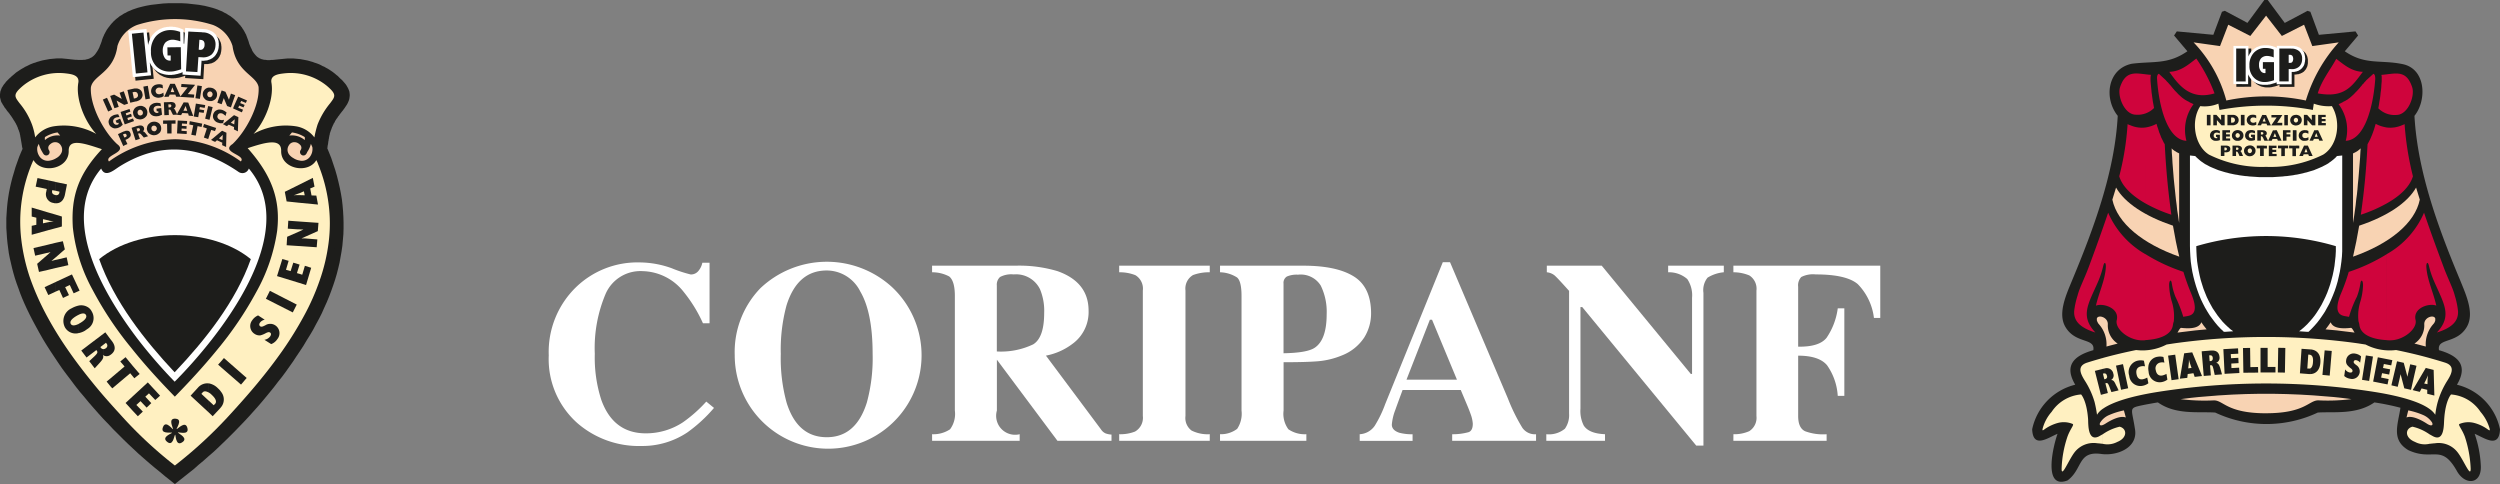 <svg id="Raggruppa_2" data-name="Raggruppa 2" xmlns="http://www.w3.org/2000/svg" xmlns:xlink="http://www.w3.org/1999/xlink" width="351.172" height="68" viewBox="0 0 351.172 68">
  <rect x="0" y="0" width="351.172" height="68" fill="#808080" stroke="none"/>
  <defs>
    <clipPath id="clip-path">
      <rect id="Rettangolo_1" data-name="Rettangolo 1" width="351.172" height="68" fill="none"/>
    </clipPath>
  </defs>
  <g id="Raggruppa_1" data-name="Raggruppa 1" clip-path="url(#clip-path)">
    <path id="Tracciato_1" data-name="Tracciato 1" d="M681.441,0h-.25l-2.37,3.216-3.177-1.7-.4.136-1.213,3.235L668.9,4.41l-.385.578L670.387,7.2c-2.716,1.887-4.739,1.367-7.8,1.753-3.429.713-3.968,4.853-1.984,7.319-.423,7.935-3.409,15.908-6.433,23.169-.808,1.965-2.022,4.584-.923,6.471,1.424,2.446,4.217,1.5,3.928,3.275-2.7.77-4.161,2.119-2.543,4.853a8.165,8.165,0,0,0-6.048,6.26c.115,2.793,2.234,1.175,3.563.636-.578,1.6-2.138,7.9,1.406,6.549,2.157-1.58,1.386-4.18,4.738-3.717,2.195.308,5.258-.867,4.719-3.583-.463-3.043-.982-2.831,1.386-3.331.617-.116,1.233-.231,1.849-.328,2.523,1.772,5.586,1.272,8.052,1.426a16.913,16.913,0,0,0,14.406,0c2.195-.154,5.411.346,7.953-1.426a34.278,34.278,0,0,1,3.66.751c-.367,2.427-1.31,4.506,1.1,5.951,3.524,1.637,4.622-1.021,6.856,2.985,1.155,2,3.448,1.83,3.333-.769a15.743,15.743,0,0,0-.867-4.507c1.328.539,3.447,2.176,3.562-.636a8.135,8.135,0,0,0-6.048-6.26c1.618-2.734.173-4.083-2.523-4.853-.309-1.772,2.485-.828,3.91-3.275,1.1-1.887-.116-4.506-.906-6.471-3.043-7.261-6.008-15.234-6.451-23.169,1.753-2.177,1.637-6.568-1.638-7.261-3.12-.655-5.277.173-8.146-1.811l1.868-2.215L694,4.41l-5.143.481-1.194-3.235-.4-.136-3.2,1.7L681.673,0Z" transform="translate(-363.127)" fill="#1d1d1b" fill-rule="evenodd"/>
    <path id="Tracciato_2" data-name="Tracciato 2" d="M715.864,16.911a21.256,21.256,0,0,1,4.623-8.166l-3.717.52-1.156-3-3.12,1.579-2.216-2.85-2.214,2.85-3.1-1.579-1.155,3-3.717-.52a18.759,18.759,0,0,1,4.6,8.166,27.289,27.289,0,0,1,11.17,0" transform="translate(-391.964 -2.793)" fill="#f8d3b3" fill-rule="evenodd"/>
    <path id="Tracciato_3" data-name="Tracciato 3" d="M696.138,18.685c-1.175.9-2.2,1.811-3.794,1.868,1.252,1.753,2.888,4.064,6.356,3.024a22.213,22.213,0,0,0-2.562-4.892M713.2,23.577c3.833.713,4.873-1.117,6.336-3.024-1.56-.057-2.582-.943-3.737-1.83-.789,1.483-2.041,2.986-2.6,4.853" transform="translate(-387.627 -10.461)" fill="#cf043c" fill-rule="evenodd"/>
    <path id="Tracciato_4" data-name="Tracciato 4" d="M718.83,23.542c.192.077.27.366.25.79-.269,3.716-1.425,8.493-4.142,8.628a6.026,6.026,0,0,0-1-5.143l.076-.038.135-.058.115-.058.116-.057.116-.058.116-.077.115-.057.135-.058.116-.077.136-.077.134-.078.115-.1.116-.077.116-.1.115-.1.115-.1.1-.1.115-.1.1-.1.1-.116.1-.1.1-.1.1-.1.1-.115.1-.1.078-.1.1-.1.078-.116.1-.1.076-.1.077-.1.076-.1.1-.077.078-.1.077-.1.077-.077.077-.077.077-.1.077-.077Zm-30.141,0c-.212.077-.289.366-.25.79.25,3.716,1.425,8.493,4.121,8.628a6.028,6.028,0,0,1,1-5.143l-.077-.038-.116-.058-.116-.058-.134-.057L693,27.548l-.116-.077-.116-.057-.116-.058-.134-.077-.135-.077-.116-.078-.135-.1-.115-.077-.116-.1-.116-.1-.116-.1-.1-.1-.115-.1-.1-.1-.1-.116-.1-.1-.1-.1-.1-.1-.1-.115-.077-.1-.1-.1-.077-.1-.1-.116-.077-.1-.077-.1-.1-.1-.078-.1-.077-.077-.077-.1-.1-.1-.077-.077-.077-.077-.077-.1-.077-.077Z" transform="translate(-385.435 -13.181)" fill="#cf043c" fill-rule="evenodd"/>
    <path id="Tracciato_5" data-name="Tracciato 5" d="M713.221,23.651c1.849-.116,3.467-.867,4.315,1.714a1.988,1.988,0,0,1,.1.616v.1c-.02,1.348-.944,3.2-2.311,3.2a3.171,3.171,0,0,1-2.543-.944l.019-.077.078-.423.057-.4.077-.424.059-.423.037-.4.059-.423.037-.4.02-.4.039-.4v-.693Zm-36.805,2.426v-.1a1.96,1.96,0,0,1,.1-.616c.867-2.58,2.465-1.83,4.332-1.714l-.038.192-.019.269v.423l.038.4.038.4.039.4.038.423.058.4.057.423.058.424.078.4.076.423.019.077a3.221,3.221,0,0,1-2.562.944c-1.348,0-2.291-1.849-2.311-3.2" transform="translate(-378.709 -13.135)" fill="#cf043c" fill-rule="evenodd"/>
    <path id="Tracciato_6" data-name="Tracciato 6" d="M718.592,48.06v9.765l.058-.347.115-.732.1-.712.1-.732.077-.752.1-.731.077-.732.057-.732.077-.752.059-.732.057-.731.058-.731.058-.732.038-.732.038-.6-.154.154-.27.211-.289.174-.308.154Zm-24.421,0v9.765l-.059-.347-.1-.732-.115-.712-.078-.732-.1-.752-.077-.731-.077-.732-.078-.732-.076-.752-.058-.732-.058-.731-.058-.731-.039-.732-.058-.732-.02-.6.136.154.289.211.289.174.308.154Z" transform="translate(-388.067 -26.509)" fill="#f8d3b3" fill-rule="evenodd"/>
    <path id="Tracciato_7" data-name="Tracciato 7" d="M716.8,132.629c.232.385.02.674-.693.212-.886-.578-2.138-1.175-2.87-.867l.25-1a10.581,10.581,0,0,1,2.06.637,2.845,2.845,0,0,1,1.252,1.02m-46.551,0c-.25.385-.038.674.694.212.886-.578,2.138-1.175,2.87-.867l-.27-1a10.49,10.49,0,0,0-2.041.637,2.75,2.75,0,0,0-1.252,1.02" transform="translate(-375.2 -73.328)" fill="#f8d3b3" fill-rule="evenodd"/>
    <path id="Tracciato_8" data-name="Tracciato 8" d="M706.224,122.559v-1.348c.249.135.443.25.558.308,1.58.79,1.464-1.772,1.522-2.407.174-2.677.964-3.487.964-3.487a5.473,5.473,0,0,1,4.14,2.446,6.269,6.269,0,0,1,1.29,2.389c.019.154.077.347-.346.019a5.738,5.738,0,0,0-1.811-.848,3.269,3.269,0,0,0-2.08.135c-.269.116.328.674.752,1.811a16.371,16.371,0,0,1,.809,4.429c.038,1.464-.964-1.155-1.849-2.272a3.348,3.348,0,0,0-3.158-1.252c-.329.019-.578.057-.79.077m0-4.911a3.077,3.077,0,0,1,.828.828,11.24,11.24,0,0,1,.347-1.811,11.516,11.516,0,0,1,1.386-3.043c.579-.944,1.08-2-.347-2.466-.731-.231-1.463-.443-2.214-.655Zm-45.877,4.911a2.971,2.971,0,0,0,2.041-.269c1.444-.578,1.386-1.869.327-2.139a6.871,6.871,0,0,0-2.369,1.06ZM706.224,110.5v7.146c-1.387-1-4.1-1.791-7.551-2.35a98.188,98.188,0,0,0-30.777,0c-3.427.559-6.143,1.348-7.549,2.35V110.5c1.521-.423,3.081-.789,4.68-1.117a7.317,7.317,0,0,0,4.276-.77c.327-.058.654-.1.982-.154a93.312,93.312,0,0,1,26,0c.328.058.654.1.982.154a7.314,7.314,0,0,0,4.275.77c1.6.328,3.159.694,4.68,1.117m0,10.709v1.348a2.922,2.922,0,0,1-2.023-.269c-1.463-.578-1.406-1.869-.347-2.139a6.874,6.874,0,0,1,2.37,1.06m-48.92-5.586a5.5,5.5,0,0,0-4.141,2.446,5.771,5.771,0,0,0-1.272,2.389c-.019.154-.077.347.328.019a5.934,5.934,0,0,1,1.81-.848,3.243,3.243,0,0,1,2.08.135c.271.116-.327.674-.731,1.811a15.6,15.6,0,0,0-.81,4.429c-.038,1.464.963-1.155,1.829-2.272a3.383,3.383,0,0,1,3.179-1.252c.307.019.558.057.77.077v-1.348c-.232.135-.444.25-.54.308-1.6.79-1.483-1.772-1.521-2.407-.192-2.677-.982-3.487-.982-3.487m3.044-5.123v7.146a2.728,2.728,0,0,0-.809.828,17.753,17.753,0,0,0-.347-1.811,11.541,11.541,0,0,0-1.406-3.043c-.578-.944-1.079-2,.365-2.466.714-.231,1.464-.443,2.2-.655" transform="translate(-364.971 -60.215)" fill="#fff0c1" fill-rule="evenodd"/>
    <path id="Tracciato_9" data-name="Tracciato 9" d="M703.709,74.391l-.038-.038-.423-.4-.4-.423-.385-.463-.365-.481-.367-.5-.327-.52L701.07,71l-.289-.558-.289-.6-.25-.6-.232-.636-.212-.636-.192-.655-.173-.674-.154-.694-.116-.694-.1-.712-.058-.732-.039-.732-.019-.732V49.623l.713.077v-.02l.1.1.154.154.154.135.154.135.155.135.173.135.174.116.192.135.173.115.232.116.211.116.211.115.232.1.231.1.25.1.232.1.25.1.25.077.25.077.25.077.27.077.25.058.269.077.27.058.27.058.289.058.269.038.289.058.269.038.289.038.289.039.29.018.289.039.289.019.308.019.289.019.27.02.308.019h1.772l.289-.019.308-.02.289-.019.289-.019.289-.019.289-.039.289-.018.289-.039.289-.038.289-.038.27-.058.289-.038.27-.058.269-.058.27-.058.269-.077.27-.058.25-.077.251-.077.269-.077.25-.077.231-.1.251-.1.231-.1.232-.1.23-.1.212-.115.232-.116.211-.116.193-.115.174-.135.173-.116.173-.135.173-.135.154-.135.153-.135.136-.154.1-.1v.02l.713-.077V63.086l-.039.732-.077.732-.1.712-.116.694-.154.694-.155.674-.192.655-.211.636-.251.636-.251.6-.269.6-.308.558-.308.559-.347.52-.346.5-.366.481-.4.463-.4.423-.4.4-.058.038H715.4l-.827-.058-.289-.018.346-.27.4-.347.385-.365.365-.4.367-.423.347-.443.327-.481.308-.481.308-.521.27-.539.27-.558.25-.578.212-.577.212-.617.173-.616.173-.655.136-.654.116-.655.077-.674.077-.694.039-.712v-.694a34.422,34.422,0,0,0-19.607,0l.02.694.037.712.059.694.1.674.115.655.135.654.155.655.192.616.194.617.23.577.232.578.269.558.289.539.289.521.328.481.327.481.347.443.347.423.385.4.385.365.385.347.366.27-.308.018-.809.058Z" transform="translate(-391.327 -27.783)" fill="#fff" fill-rule="evenodd"/>
    <path id="Tracciato_10" data-name="Tracciato 10" d="M693,114.619c5.547,0,6.01-1.849,7.378-1.811a27.234,27.234,0,0,0,4.622-.173l-.558-.077-.944-.115-.944-.1-.943-.077-.963-.077-.944-.077-.963-.058L697.8,112l-.963-.038-.963-.038-.963-.02-.944-.019h-1.927l-.943.019-.963.02-.963.038-.945.038-.963.058-.962.058-.943.077-.944.077-.944.077-.943.1-.944.115-.578.077a27.467,27.467,0,0,0,4.642.173c1.367-.038,1.81,1.811,7.356,1.811m23.768-13.309v.251a1.09,1.09,0,0,1-.231.481,4.236,4.236,0,0,0-1.1,3.2l-.6-.154-.365-.1-.386-.1-.25-.058a3.041,3.041,0,0,0,1.386-2.7c-.038-1.021,1.368-1.406,1.541-.828m-47.534.251v-.251c.174-.577,1.58-.192,1.541.828a3.043,3.043,0,0,0,1.386,2.7l-.231.058-.385.1-.385.1-.578.154a4.249,4.249,0,0,0-1.117-3.2,1.8,1.8,0,0,1-.232-.481m32.107,1.271.037-.019.4-.539.308-.443c.251.694,1.155.982,2.831.789.136-.019.308.289.521.675l-.059-.019-.827-.1-.829-.1-.808-.1-.828-.077Zm-16.679,0-.02-.019-.423-.539-.308-.443c-.251.694-1.155.982-2.83.789-.116-.019-.308.289-.521.675l.077-.019.809-.1.828-.1.828-.1.809-.077Z" transform="translate(-374.69 -56.57)" fill="#f8d3b3" fill-rule="evenodd"/>
    <path id="Tracciato_11" data-name="Tracciato 11" d="M710.521,41.96a16.631,16.631,0,0,0,8.012-1.713c2.041-1.253,2.581-4.584,1.233-6.818a6.059,6.059,0,0,1-2.542-.347l-.135.886a35.728,35.728,0,0,0-13.116,0l-.154-.886a5.025,5.025,0,0,1-2.542.347c-1.386,2.118-.79,5.565,1.233,6.818a16.633,16.633,0,0,0,8.012,1.713" transform="translate(-392.207 -18.522)" fill="#fff0c1" fill-rule="evenodd"/>
    <path id="Tracciato_12" data-name="Tracciato 12" d="M719.7,40.016v-.289h.212l-.212-.54V38.8h.269l.674,1.464h-.52l-.1-.25Zm.269-1.907V36.646h1.059v.308h-.558v.269h.54v.309h-.54v.25h.578v.327Zm-.269.694v.4l-.212.52h.212v.289h-.328l-.115.25h-.5l.674-1.464Zm-1.444,3.371V41.9h.211l-.211-.558V40.96h.269l.674,1.464h-.521l-.1-.25Zm0-1.887V39.9c.038,0,.077-.019.116-.019a1.281,1.281,0,0,0,.23-.116v.4a1.327,1.327,0,0,1-.25.1.169.169,0,0,0-.1.02m0-1.117V38.8h.077a1.573,1.573,0,0,1,.269.1v.4a1.089,1.089,0,0,0-.23-.1c-.039-.02-.078-.02-.116-.038m0-1.06V36.646h.173l.654.732v-.732h.5v1.463h-.462l-.655-.731v.731Zm0,0h-.289V36.645h.289Zm0,.694v.367h-.116a.478.478,0,0,0-.289.1.339.339,0,0,0-.1.27.315.315,0,0,0,.1.27.379.379,0,0,0,.289.1h.116v.386h-.212a.8.8,0,0,1-.308-.039.741.741,0,0,1-.25-.173.6.6,0,0,1-.174-.212v-.654A.593.593,0,0,1,717.49,39a.5.5,0,0,1,.25-.154.94.94,0,0,1,.347-.058.536.536,0,0,1,.174.019m0,2.157v.4l-.212.539h.212v.27h-.328l-.1.25h-.52l.674-1.464Zm-.944.385h0v0Zm0-3.351V36.743c.038.038.077.057.115.1a.9.9,0,0,1,.174.231.807.807,0,0,1,.058.309.643.643,0,0,1-.058.288.715.715,0,0,1-.174.25.4.4,0,0,1-.115.077m0-1.252v1.252a.379.379,0,0,1-.154.077.8.8,0,0,1-.309.058v-.423a.3.3,0,0,0,.289-.327.3.3,0,0,0-.289-.328v-.423a.8.8,0,0,1,.309.058,1.248,1.248,0,0,1,.154.058m0,2.465v.654a.019.019,0,0,0-.019-.019.787.787,0,0,1-.059-.309.693.693,0,0,1,.059-.289c.019-.02.019-.02.019-.038m0,1.753v.385h-.463V40.96Zm-.463-2.157h.078v1.464h-.078Zm0-2.176v.423a.273.273,0,0,0-.211.1.325.325,0,0,0,0,.463.276.276,0,0,0,.211.1v.423a.8.8,0,0,1-.308-.058.539.539,0,0,1-.27-.154.726.726,0,0,1-.173-.25.754.754,0,0,1,0-.578.739.739,0,0,1,.173-.25.5.5,0,0,1,.25-.154.977.977,0,0,1,.327-.058m0,3.64h-.442V38.8h.442Zm0,.694v1.464h-.5V41.346h-.462V40.96Zm-2.965,1.155h.25v.309h-.25Zm0-.578h.192v.309h-.192Zm0-.577h.23v.327h-.23Zm0-.944v-.289h.211l-.211-.54V38.8h.269l.674,1.464h-.521l-.1-.25Zm0-1.907v-.75l.25-.367h-.25v-.346h1.04v.019l-.713,1.079h.713v.365Zm1.328-1.463h.5V38.11h-.5Zm-.193,3.621V38.8h1.059v.327h-.558v.25h.538v.328h-.538v.558Zm-.231,2.157V41.346h-.463V40.96h1.425v.385h-.463v1.079Zm-.905-5.432h-.482v-.347h.482Zm0,.367v.75h-.5v-.018Zm0,1.444v.4l-.212.52h.212v.289h-.328l-.116.25h-.5l.674-1.464Zm0,2.157v.327h-.348v.25h.348v.309h-.348v.269h.348v.309h-.848V40.96Zm-1.5,0h.385v.385h-.385Zm0-.752V38.823a.678.678,0,0,1,.212.1.36.36,0,0,1,.154.327.325.325,0,0,1-.058.192.429.429,0,0,1-.173.136.2.2,0,0,1,.1.077.322.322,0,0,1,.077.135l.231.481h-.5Zm0-2.349v-.289h.212l-.212-.54v-.385h.269l.674,1.463h-.519l-.1-.25Zm0-1.214v.4l-.212.521h.212v.289H712.1V36.685l.019-.039Zm0,2.177v1.386l-.116-.269a1.039,1.039,0,0,0-.134-.231c0-.02-.02-.02-.039-.02V39.4a.167.167,0,0,0,.116-.038c.038-.019.057-.058.057-.136a.116.116,0,0,0-.057-.115.162.162,0,0,0-.116-.039V38.8c.116,0,.212.02.289.02m0,2.138v.385h-.057v1.079H712.1V40.96Zm-.289-4.276V37.86h-.038l-.115.25h-.5Zm0,2.118v.269h-.173V39.4h.173v.289a.148.148,0,0,0-.1-.038h-.077v.616h-.5V38.8Zm0,2.157v1.464h-.289V41.346h-.462V40.96Zm-1.733,1.5v-.443a.227.227,0,0,0,.212-.1.326.326,0,0,0,0-.463.28.28,0,0,0-.212-.1v-.424a.9.9,0,0,1,.328.058.674.674,0,0,1,.25.154.741.741,0,0,1,.173.251.69.69,0,0,1,.058.289.783.783,0,0,1-.058.308.667.667,0,0,1-.173.232.738.738,0,0,1-.25.173.9.9,0,0,1-.328.058m0-2.176v-.424a.513.513,0,0,0,.231.058h.135v-.173h-.193v-.309h.558v.751a1.349,1.349,0,0,1-.269.077,1.232,1.232,0,0,1-.269.02Zm0-1.079v-.4a.589.589,0,0,1,.192-.019,1.354,1.354,0,0,1,.269.019c.077.038.173.058.269.1v.347a1.039,1.039,0,0,0-.23-.077.8.8,0,0,0-.212-.039.638.638,0,0,0-.289.077m0-1.155V36.7c.038-.019.057-.019.077-.038a1.726,1.726,0,0,1,.347-.038,1.114,1.114,0,0,1,.25.019.634.634,0,0,1,.231.1v.4c-.038-.058-.115-.077-.193-.116a.954.954,0,0,0-.231-.019.377.377,0,0,0-.289.1.372.372,0,0,0,0,.539.471.471,0,0,0,.289.1.491.491,0,0,0,.231-.038.454.454,0,0,0,.193-.1l.019.4a.726.726,0,0,1-.25.1,1.237,1.237,0,0,1-.289.02.8.8,0,0,1-.309-.058c-.019,0-.057-.018-.077-.018m0-1.349v1.349a1.116,1.116,0,0,1-.192-.136.723.723,0,0,1-.174-.25.748.748,0,0,1,0-.578.736.736,0,0,1,.174-.25,1.186,1.186,0,0,1,.192-.135m0,2.1v.4c0,.018-.02.018-.02.038a.394.394,0,0,0-.116.289.379.379,0,0,0,.1.289.042.042,0,0,1,.039.039v.424c-.02,0-.058-.02-.077-.02a.7.7,0,0,1-.211-.1.641.641,0,0,1-.367-.636.632.632,0,0,1,.058-.289.727.727,0,0,1,.173-.25.56.56,0,0,1,.27-.154.47.47,0,0,1,.154-.038m0,2.138v.424a.3.3,0,0,0-.289.327.308.308,0,0,0,.077.231.246.246,0,0,0,.212.1v.443a.827.827,0,0,1-.577-.231.65.65,0,0,1-.174-.232.792.792,0,0,1-.058-.308.7.7,0,0,1,.058-.289.721.721,0,0,1,.174-.251.743.743,0,0,1,.269-.154.8.8,0,0,1,.308-.058m-1.7.944v-.327c.019-.02.039-.02.058-.039a.116.116,0,0,0,.058-.115c0-.078-.02-.116-.058-.135-.018-.02-.038-.02-.058-.039V40.96a.8.8,0,0,1,.424.115.339.339,0,0,1,.173.328.333.333,0,0,1-.057.192.418.418,0,0,1-.174.135.326.326,0,0,1,.1.077.926.926,0,0,1,.077.135l.211.481h-.5l-.136-.328c-.058-.1-.1-.173-.116-.211m0-1.6v-.424a.328.328,0,0,0,0-.654v-.424a.8.8,0,0,1,.308.058.756.756,0,0,1,.269.154.721.721,0,0,1,.174.25.645.645,0,0,1,.058.289.8.8,0,0,1-.058.309.9.9,0,0,1-.174.231.821.821,0,0,1-.269.173.793.793,0,0,1-.308.039m0-2.485v-.848a.862.862,0,0,1,.078.135.753.753,0,0,1,0,.578.868.868,0,0,1-.078.135m.444-1.156h.519V38.11h-.519Zm-.444.308V37.8c-.038.039-.077.077-.115.115a.722.722,0,0,1-.27.136.616.616,0,0,1-.269.057v-.385a.266.266,0,0,0,.173-.1.373.373,0,0,0,0-.5.264.264,0,0,0-.173-.1v-.385a1.127,1.127,0,0,1,.269.039,1.276,1.276,0,0,1,.27.154l.115.116m0,1.83v.424a.249.249,0,0,0-.212.1.326.326,0,0,0,0,.462.249.249,0,0,0,.212.1v.424a.9.9,0,0,1-.327-.039.742.742,0,0,1-.25-.173c-.038-.02-.057-.058-.077-.077v-.906a.194.194,0,0,1,.077-.1.678.678,0,0,1,.25-.154.906.906,0,0,1,.327-.058m0,2.177v.269h-.231v.328h.231v.327a.019.019,0,0,1-.019-.019.175.175,0,0,0-.135-.057h-.077v.616h-.424V40.96h.654Zm-.654-4.315v.385a.176.176,0,0,0-.1-.019h-.173v.732h.173c.038,0,.058-.02.1-.02v.385h-.79V36.646h.79Zm0,2.446V40c-.038-.058-.076-.116-.1-.154a.789.789,0,0,1-.058-.309.694.694,0,0,1,.058-.289.432.432,0,0,1,.1-.154m0,3.333h-.076V40.96h.076Zm-1.04-.521v-.269a.3.3,0,0,0,.115-.058c.039-.018.058-.077.058-.154a.151.151,0,0,0-.058-.135c-.018-.038-.058-.038-.115-.058V40.96a.879.879,0,0,1,.5.115.426.426,0,0,1,.154.347.466.466,0,0,1-.154.366.917.917,0,0,1-.5.115m0-1.637V38.8h.615v.327h-.558v.25h.539v.308h-.539v.269h.577v.309Zm-2.638-3.621h.52V38.11h-.52Zm2.638,3.621h-.462V38.8h.462Zm0,.694v.269H706.8v.4h.174V41.9H706.8v.521h-.5V40.96Zm-1.734-2.851V36.646h.443l.654.732v-.732h.5v1.463H706.4l-.655-.731v.731Zm.925,2.08a1.348,1.348,0,0,1-.269.077,1.24,1.24,0,0,1-.27.02,1.158,1.158,0,0,1-.27-.02.71.71,0,0,1-.211-.1.727.727,0,0,1-.27-.27.619.619,0,0,1-.1-.366.646.646,0,0,1,.058-.289.733.733,0,0,1,.174-.25.555.555,0,0,1,.269-.154.939.939,0,0,1,.347-.058,1.268,1.268,0,0,1,.27.019c.1.038.173.058.269.1v.347a1.037,1.037,0,0,0-.232-.077.663.663,0,0,0-.211-.039.44.44,0,0,0-.308.116.391.391,0,0,0-.116.289.341.341,0,0,0,.385.385h.116v-.173h-.173v-.309h.539Z" transform="translate(-394.341 -20.507)" fill="#1d1d1b"/>
    <path id="Tracciato_13" data-name="Tracciato 13" d="M711.125,52c.694,2.041,1.6,4.564,2.773,7.7.6,1.6,1.291,2.909,1.541,3.929a11.288,11.288,0,0,1,.462,2.215v.231c-.038,1.059-.674,2.042-2.966,2.754,2.2-2.369.963-4.045-.4-7.2a11.7,11.7,0,0,1-.731-2.2c-.174-.655-.4-.385-.348.308.136,1.772,1.021,3.583,1.387,5.317-1.021-.4-3.313.347-2.908,2.022.289,1.213-1.7,2.908-3.66,2.85a2.307,2.307,0,0,1-.366-.018v-12.1A12.2,12.2,0,0,0,711.125,52m-5.219-1.311V40.036a4.088,4.088,0,0,0,2.1-.309l.154-.057.212-.1.019-.018a42.4,42.4,0,0,0,1.174,7.338c-.423,1.406-1.714,2.7-3.659,3.794m0,19.222c-2.657-.154-3.7-1.079-3.852-2.061a2.594,2.594,0,0,0-.135-.577,6.651,6.651,0,0,1,.289-2.87,9.022,9.022,0,0,0,.348-2.292c-.02-.6-.271-.79-.368-.212a8.606,8.606,0,0,1-.5,1.926,15.4,15.4,0,0,0-1.1,2.812c-.039,0-.077-.019-.116-.019-.617-.154-2.389.039-.982-3.332a26.81,26.81,0,0,0,1.059-2.966,24.579,24.579,0,0,0,5.355-2.5Zm0-29.872v10.65a20.263,20.263,0,0,1-3.659,1.6c.5-3.506.77-6.491.943-9.9l.154-.289.174-.328.154-.345.154-.366.135-.366.136-.385.115-.386.115-.385v-.018a5.079,5.079,0,0,0,1.58.52M671.97,69.908v-12.1a24.612,24.612,0,0,0,5.354,2.5,31.277,31.277,0,0,0,1.06,2.966c1.425,3.371-.347,3.178-.963,3.332-.038,0-.078.019-.115.019a18.883,18.883,0,0,0-1.1-2.812,8.757,8.757,0,0,1-.52-1.926c-.1-.578-.346-.385-.366.212a8.96,8.96,0,0,0,.347,2.292,7.035,7.035,0,0,1,.309,2.87,2.467,2.467,0,0,0-.135.577c-.155.982-1.195,1.907-3.872,2.061m0-19.222V40.036a4.76,4.76,0,0,0,1.579-.52v.018l.116.385.135.386.115.385.154.366.135.366.174.345.153.328.173.289c.174,3.409.444,6.394.926,9.9a20.269,20.269,0,0,1-3.66-1.6m0-10.65v10.65c-1.926-1.1-3.235-2.388-3.66-3.794a38.905,38.905,0,0,0,1.175-7.338l.019.018.212.1.174.057a4.014,4.014,0,0,0,2.08.309m0,17.777v12.1a2.173,2.173,0,0,1-.347.018c-1.965.058-3.967-1.636-3.659-2.85.4-1.675-1.907-2.426-2.928-2.022.386-1.734,1.271-3.544,1.386-5.317.059-.693-.173-.963-.346-.308a13.116,13.116,0,0,1-.713,2.2c-1.367,3.158-2.619,4.834-.4,7.2-2.292-.712-2.947-1.694-2.986-2.754v-.231a11.448,11.448,0,0,1,.482-2.215c.25-1.021.944-2.33,1.54-3.929,1.175-3.139,2.061-5.662,2.755-7.7a12.406,12.406,0,0,0,5.219,5.816" transform="translate(-370.623 -22.124)" fill="#cf043c" fill-rule="evenodd"/>
    <path id="Tracciato_14" data-name="Tracciato 14" d="M759.842,59.863c.154.52.328,1.079.521,1.694-.675,3.313-4.238,6.2-9.38,8.013.327-1.407.617-2.87.866-4.353,3.91-1.309,6.78-3.2,7.993-5.354" transform="translate(-420.457 -33.516)" fill="#f8d3b3" fill-rule="evenodd"/>
    <path id="Tracciato_15" data-name="Tracciato 15" d="M674.7,59.863c-.154.52-.327,1.079-.52,1.694.694,3.313,4.256,6.2,9.4,8.013-.347-1.407-.636-2.87-.886-4.353-3.891-1.309-6.78-3.2-7.993-5.354" transform="translate(-377.46 -33.516)" fill="#f8d3b3" fill-rule="evenodd"/>
    <path id="Tracciato_16" data-name="Tracciato 16" d="M713.742,20.767V15.393h2.1v1.483l.037-.115.059-.116.077-.116.057-.115.078-.116.1-.1.078-.1.1-.1.077-.1.116-.077.1-.077.115-.077.115-.058.116-.058.135-.058.115-.038.135-.038.135-.039.135-.019.135-.019.135-.019.154-.019h.308l.077.019h.1l.077.019h.078l.077.019.077.019.077.019.077.02.078.018.077.02.077.019.076.038.078.02.307.135h.02v-.289h2.157l.1.019h.116l.1.02h.1l.1.018.077.039.1.019.1.039.077.018.077.039.078.057.077.038.077.058.078.058.076.058.058.057.057.059.059.077.057.077.039.077.038.077.038.078.039.1.037.077.02.1.019.1.019.077.019.1v.577l-.019.1-.019.1-.019.1-.02.077-.037.1-.039.077-.038.077-.038.077-.039.078-.057.077-.059.077-.057.058-.058.077-.058.058-.077.057-.076.039-.059.057-.076.039-.1.038-.077.038-.076.038-.1.02-.078.038-.1.02h-.1l-.1.018-.1.02h-.211v1.734h-2.1v-.29l-.309.116-.076.038-.1.02-.1.038-.076.019-.1.019-.077.02-.1.019-.078.019-.1.019-.077.019h-.1l-.077.019H717.9l-.135-.019-.135-.019-.135-.038-.135-.019-.116-.039-.115-.039-.116-.058-.115-.057-.116-.058-.116-.077-.1-.058-.077-.078-.1-.1-.1-.077-.077-.1-.077-.116-.078-.1-.077-.1-.057-.115-.059-.116-.037-.1v1.387Z" transform="translate(-399.607 -8.575)" fill="#1d1d1b" fill-rule="evenodd"/>
    <path id="Tracciato_17" data-name="Tracciato 17" d="M712.823,19.915V14.561h2.1v1.483l.057-.135.058-.116.058-.116.077-.115.077-.1.078-.115.1-.1.1-.1.1-.077.1-.1.115-.077.1-.057.1-.077.135-.058.116-.038.135-.058.115-.038.135-.039.134-.019.135-.02.155-.018h.616l.078.018.077.02h.1l.077.019.077.019.077.02.077.018.077.02.077.038.077.019.077.019.289.136h.038v-.27h2.35l.1.02.1.018.1.02.1.019.077.019.1.038.077.039.1.038.077.038.077.039.077.057.058.058.077.058.057.058.059.077.057.077.058.058.038.077.058.077.039.1.019.077.037.1.02.077.019.1.02.1.018.1v.1l.019.1v.193l-.019.1v.1l-.018.1-.02.077-.019.1-.02.1-.018.078-.038.077-.039.1-.038.077-.058.077-.038.058-.059.077-.057.077-.058.058-.077.058-.057.058-.077.057-.077.038-.077.058-.077.039-.077.039-.1.018-.078.039-.1.019-.1.019-.076.019-.1.019h-.327v1.733H718.89v-.269l-.308.115-.1.019-.1.038-.076.02-.1.018-.077.04-.1.018-.077.02-.1.019h-.077l-.1.019-.077.019h-.636l-.135-.019-.135-.019-.135-.019-.116-.038-.135-.04-.116-.038-.115-.058-.116-.038-.1-.077-.1-.058-.1-.077-.116-.077-.1-.077-.077-.1-.1-.1-.077-.1-.077-.116-.058-.1-.076-.115-.058-.116-.038-.1v1.386Z" transform="translate(-399.092 -8.11)" fill="#fff" fill-rule="evenodd"/>
    <path id="Tracciato_18" data-name="Tracciato 18" d="M721.4,18.282V17.4a.445.445,0,0,0,.193-.136.838.838,0,0,0,0-.847.4.4,0,0,0-.193-.116v-.9h.019a1.638,1.638,0,0,1,1.155.385,1.393,1.393,0,0,1,.385,1.059,1.453,1.453,0,0,1-.385,1.059,1.5,1.5,0,0,1-1.078.386Zm-7.7-2.889h1.329v4.622H713.7Zm7.7,0v.9a.6.6,0,0,0-.193-.019h-.134v1.136h.153a.54.54,0,0,0,.173-.019v.886h-.327v1.733h-1.31V15.393Zm-2.388,4.448a3.947,3.947,0,0,1-.636.174,2.379,2.379,0,0,1-.635.077,2.017,2.017,0,0,1-1.58-.636,2.286,2.286,0,0,1-.6-1.675,2.492,2.492,0,0,1,.617-1.791,2.161,2.161,0,0,1,1.676-.674,2.952,2.952,0,0,1,.577.057,2.859,2.859,0,0,1,.539.174v1.1a1.975,1.975,0,0,0-.482-.154,1.869,1.869,0,0,0-.442-.058,1.131,1.131,0,0,0-.848.328,1.33,1.33,0,0,0-.29.924,1.341,1.341,0,0,0,.232.847.679.679,0,0,0,.617.309h.057v-.6h-.366V17.3h1.56Z" transform="translate(-399.584 -8.575)" fill="#1d1d1b"/>
    <path id="Tracciato_19" data-name="Tracciato 19" d="M715.114,116.874v-.79l.193.038.019-.713c.019-.193.039-.366.058-.539-.058.154-.135.327-.212.481l-.058.135V113.85l1.06.269.1,3.6-1-.25v-.558Zm0-3.024v1.637l-.269.539.269.058v.79l-.636-.154-.25.481-.733-.174v-.52l1.58-2.677Zm-1.618.847.27-1.155-.27-.077Zm0-1.232V114.7l-.5,2.216-.943-.212-.52-1.984c-.019.115-.078.327-.135.616l-.27,1.155-.828-.193v-.289l.732-3.1.944.212.519,1.964c.019-.115.058-.347.135-.636l.251-1.117Zm0,3.043-.269.443.269.077Zm-3.2-3.428.077-.328-.077-.019Zm0-.347v.347l-.077.4-1.04-.193-.116.559,1,.192-.135.731-1-.192-.135.616,1.06.211-.155.751-2.022-.4.654-3.409Zm0,3.274-.057.27.057.018ZM698.84,114.7v-.789c.211-.1.366-.4.384-.906.058-.6-.1-.944-.384-1v-.769h.037c.964.077,1.464.751,1.387,1.83-.057,1.021-.6,1.618-1.425,1.636m1.713.116,1.022.1.289-3.467-1-.077Zm3.062.154a1.569,1.569,0,0,0,.828.385,1.081,1.081,0,0,0,1.348-.906,1.056,1.056,0,0,0-.5-1.021c-.212-.173-.367-.269-.347-.462.039-.173.154-.25.365-.212a.9.9,0,0,1,.54.347l.134-.886a1.581,1.581,0,0,0-.809-.385,1.057,1.057,0,0,0-1.29.944.84.84,0,0,0,.154.654,2.764,2.764,0,0,0,.5.463c.173.135.27.25.232.4-.02.154-.136.212-.366.192a.992.992,0,0,1-.656-.442Zm2.5.539,1,.154.538-3.428-1-.154Zm-7.28-4.275V112a.075.075,0,0,0-.059-.018l-.212-.02-.135,1.965h.23a.277.277,0,0,0,.175-.018v.789h-.212l-1.233-.1.231-3.447ZM684.9,113.465v-.6c.173-.038.269-.193.25-.424-.018-.211-.1-.327-.25-.366V111.4c.731-.058,1.136.25,1.194.9a.747.747,0,0,1-.481.828c.327.038.443.309.6.79l.231.828-1.021.077-.174-.808c-.1-.366-.135-.558-.346-.558m1.906,1.213,2.08-.116-.039-.751-1.079.058-.018-.636,1.021-.058-.038-.751-1.021.058-.039-.578,1.06-.058-.038-.752-2.061.116Zm2.639-.154,2.081-.019-.02-.789-1.079.019-.038-2.7-1,.019Zm2.408-.039h2.1V113.7h-1.1v-2.677h-1Zm2.427,0,1,.02.059-3.467-1-.019ZM684.9,111.4v.674h-.251l.059.809h.115c.02,0,.058-.019.077-.019v.6h-.058c-.039,0-.058,0-.078.019l.116,1.406-1,.077-.269-3.159V111.5l1.233-.1Zm-1.291,3.582h.02l-.02-.077Zm0-3.486v.308l-.019-.289Zm0,3.409-1.348-3.255-.328.038v1.464l.232.694-.232.019v.79l.5-.077.173.52,1-.116Zm-1.676-3.216v1.464a5.125,5.125,0,0,1-.133-.521,5.081,5.081,0,0,1-.02.54l-.077.733.231-.039v.79l-.307.038-.058.54-1.04.116.6-3.563Zm-5.835,4.314v0Zm0-1.926a1.474,1.474,0,0,0,.039.289,1.555,1.555,0,0,0,1.83,1.464,1.927,1.927,0,0,0,.809-.347l-.135-.809a2.125,2.125,0,0,1-.6.231c-.482.077-.808-.192-.9-.751a.83.83,0,0,1,.674-1.078,1.2,1.2,0,0,1,.539.019l-.135-.79a1.791,1.791,0,0,0-.79-.038,1.505,1.505,0,0,0-1.329,1.445Zm3.255,1.483,1-.136-.482-3.447-1,.135Zm-7.608,1.482.173-.058-.173-.385Zm4.352-3.331v.366a1.133,1.133,0,0,1,0-.366m0,2.253-.154-.77a2.1,2.1,0,0,1-.6.231c-.481.1-.809-.153-.906-.732-.116-.6.116-.981.655-1.078a1.257,1.257,0,0,1,.539,0l-.154-.789a1.868,1.868,0,0,0-.808-.02,1.637,1.637,0,0,0-1.253,2.138,1.563,1.563,0,0,0,1.868,1.406,1.916,1.916,0,0,0,.809-.347Zm-4.352-1.579v-.906l.79-.173.731,3.389-1,.212Zm-1.734,3.081.4-.1-.347-1.367c.02,0,.038-.019.057-.019.271-.077.348.1.5.481l.289.77.829-.193V116.6l-.193-.366c-.212-.481-.366-.713-.693-.693a.728.728,0,0,0,.327-.886.925.925,0,0,0-1.175-.75v.712c.134.02.231.115.27.309a.338.338,0,0,1-.251.481h-.018Zm1.734-3.987v.906l-.193-.867Zm-2.311,4.141.578-.154V115.41l-.1.019-.193-.789.1-.02a.325.325,0,0,1,.193,0v-.712a.667.667,0,0,0-.193.038l-1.233.308Z" transform="translate(-374.323 -62.157)" fill="#1d1d1b" fill-rule="evenodd"/>
    <path id="Tracciato_20" data-name="Tracciato 20" d="M2.633,18.869l-.047-.094L2.54,18.66l-.024-.07L2.493,18.5l-.024-.07-.046-.069L2.4,18.263l-.048-.07-.023-.07-.047-.07-.046-.093-.024-.07-.047-.069-.046-.07-.047-.093-.047-.07-.046-.07-.047-.07-.047-.07-.047-.093-.047-.07-.047-.069-.046-.07L1.653,17l-.069-.093-.047-.07-.047-.07-.07-.07-.047-.093-.046-.07-.07-.07-.046-.07-.07-.093-.116-.117-.094-.14-.093-.14-.093-.117-.117-.14-.07-.14-.094-.14-.093-.14-.07-.14-.093-.14-.07-.163-.047-.186-.047-.187L0,14.232v-.4l.024-.209.023-.186.07-.187.07-.186.07-.186.117-.163.093-.163.117-.163.14-.163.116-.163L1,11.9l.14-.14L1.3,11.6l.187-.163.186-.187.21-.163.187-.163.186-.162.209-.14.21-.14.209-.14.233-.14.21-.117.232-.14.21-.093.233-.117.232-.117.233-.093.234-.093.256-.07L5.2,9.269l.255-.07.233-.07.257-.07.233-.047.256-.046.256-.047.256-.047.233-.023.256-.024L7.689,8.8l.256-.024h.746l.256.024.233.023.257.024.233.023L9.9,8.9l.233.024.233.023.209.024h.209L11,8.989h.559l.163-.022h.162l.164-.024.14-.047.14-.023.14-.047.117-.047.117-.07.117-.046.117-.07.117-.094.116-.093.117-.117.117-.14.093-.14.117-.163.117-.186.116-.21.117-.232.093-.256.117-.28.117-.327.047-.186.07-.187.069-.186.094-.187.07-.186.094-.163.093-.186.093-.163.093-.163.117-.163.117-.163.116-.14.118-.163.116-.14.117-.14.14-.14.117-.139.14-.117.14-.14.14-.117.163-.116.14-.117.14-.117.163-.093.163-.093.163-.117.162-.093.163-.07.163-.093.163-.094.187-.07.162-.07.326-.14.35-.117.349-.117.349-.093.373-.094.4-.092.373-.07.4-.07.42-.047.4-.046.419-.047.419-.047.419-.023.443-.024h1.678l.442.024.419.023.419.047.419.047.419.046.4.047.4.07.4.07.373.092.373.094.349.093.373.117.327.117.326.14.186.07.163.07.163.094.163.093.163.07.163.093.162.117.163.093.164.093.14.117.163.117.14.116.14.117.14.14.14.117.14.139.117.14.117.14.14.14.117.163.117.14.093.163.117.163.093.163.093.163.094.186.093.163.07.186L34.7,5.8l.069.186.07.187.07.186L35,6.683l.117.3.116.256.117.233.093.233.117.186.117.163.117.14.117.14L36,8.43l.117.117.117.07.093.07.116.069.117.048.117.047.117.046.14.024.14.047h.163l.14.022.187.024h.349l.186-.024h.209l.21-.022.209-.024.233-.023.233-.024.233-.023.256-.023.233-.024.256-.023.256-.024h.746l.256.024.256.023.232.024.257.023.257.047.256.047.233.046.256.047.256.07.232.07.257.07.233.093.233.07.256.093.232.093.234.117.209.117.233.093.233.14L46,10.2l.233.14.21.14.21.14.186.14.209.162.187.163.209.163.186.187.163.163.187.162.14.14.14.163.14.163.14.163.117.163.093.163.093.163.094.186.07.186.07.187.024.186.023.209v.21l-.023.187-.024.186-.046.187-.07.186-.069.163-.07.14-.07.14-.093.14-.093.14-.094.14-.093.14-.093.117-.093.14-.117.14-.093.117-.07.093-.047.07-.07.07-.047.07-.069.093-.048.07-.047.07-.07.07L47.464,17l-.046.07-.047.07-.047.069-.07.07-.047.093-.047.07-.046.07-.047.07-.024.07L47,17.75l-.047.07-.047.069-.046.07-.024.093-.047.07-.023.07-.047.07-.023.094-.047.069-.024.07-.022.093-.047.07-.024.116-.047.094-.022.07-.024.07-.024.07-.023.069-.024.07-.023.07-.023.093v.07l-.023.069-.024.094-.024.07v.094l-.023.093-.023.069v.094l-.023.093-.024.093v.094l-.023.092-.024.094v.093l-.023.093v.094l-.023.093-.023.117-.024.093v.093L46,21.292l-.023.093v.023l.233.559.326.816.28.839.279.839.233.815.21.838.187.816.162.815.14.839.093.816.07.815.046.816.023.816v.792l-.023.815-.07.816-.07.791-.116.816-.14.792-.14.792-.187.792-.209.816-.233.792-.256.769-.28.792-.3.792-.326.792-.349.768-.35.792-.4.792-.419.769-.42.792-.442.746-.466.745-.443.746-.489.746-.49.722-.489.746-.512.722-.512.723-.537.722-.559.7-.535.7-.583.723-.56.676-.582.7-.583.676-.606.676-.605.676-.606.653-.629.652-.629.653-.629.629-.629.629-.653.629-.629.606-.653.605-.676.583-.653.582-.676.559-.652.583-.676.536-.676.536-1.352,1.072-1.4-1.119-.723-.606-.745-.606-.746-.629-.723-.629-.746-.653-.722-.676-.722-.676-.722-.7-.7-.7-.7-.7-.7-.746-.7-.722-.676-.746-.676-.77-.652-.745-.653-.793-.653-.769-.629-.792-.605-.815-.606-.792-.605-.816-.56-.815-.559-.838-.559-.84-.536-.839-.512-.839-.49-.862L5.079,46.5l-.466-.862-.442-.862-.419-.863L3.425,43.2l-.3-.7-.279-.7-.257-.723-.256-.7-.233-.7-.209-.722-.186-.7-.163-.7-.163-.7-.14-.723-.094-.7-.093-.7-.07-.722-.046-.7-.047-.7V31.2l.047-.722.046-.7.07-.722.093-.7.117-.722.14-.7.163-.722.186-.723.21-.7.209-.722.257-.722.256-.722.3-.723.187-.419-.023-.093-.024-.093L3.1,21.176l-.023-.093V20.99l-.024-.117-.024-.093v-.094l-.023-.093L2.982,20.5v-.094l-.023-.092-.024-.094v-.093l-.023-.093-.024-.094v-.069l-.024-.093-.022-.094v-.07l-.023-.094L2.8,19.452l-.023-.07v-.093l-.024-.07-.024-.07L2.7,19.079l-.023-.07-.023-.07Z" transform="translate(0 -0.571)" fill="#1d1d1b" fill-rule="evenodd"/>
    <path id="Tracciato_21" data-name="Tracciato 21" d="M5.671,23.043a1.315,1.315,0,0,1-.024-.28A18.37,18.37,0,0,0,5,19.78a9.381,9.381,0,0,0-1.608-2.749c-1.142-1.468-1.492-1.91.583-3.705a9.12,9.12,0,0,1,6.734-1.98c2.563.28,4.8.583,6.012-3.238a5.645,5.645,0,0,1,3.425-3.659,18.862,18.862,0,0,1,11.674,0,5.759,5.759,0,0,1,3.425,3.659c1.211,3.891,3.332,3.518,5.942,3.238a9.036,9.036,0,0,1,6.711,1.98c2.1,1.8,1.747,2.237.582,3.705a10.532,10.532,0,0,0-1.607,2.749,18.32,18.32,0,0,0-.629,2.982.79.79,0,0,1-.024.21c3.8,8.621,2.8,16.684-1.841,24.792A73.267,73.267,0,0,1,25.943,68.573c-7.76-6.035-15.566-14.7-19.806-23.721-3.449-7.34-3.775-14.377-.466-21.81" transform="translate(-1.384 -1.972)" fill="#1d1d1b"/>
    <path id="Tracciato_22" data-name="Tracciato 22" d="M50.815,42.916a4.533,4.533,0,0,0-1.794-.653l-.373.443a2.791,2.791,0,0,1,2.167.629,1.254,1.254,0,0,0,0-.419m-36.49,0a4.566,4.566,0,0,1,1.771-.653l.372.443a2.712,2.712,0,0,0-2.143.629,1.208,1.208,0,0,1,0-.419" transform="translate(-8.01 -23.662)" fill="#f8d3b3"/>
    <path id="Tracciato_23" data-name="Tracciato 23" d="M91.97,47.084a1.115,1.115,0,0,1,0-1.282.869.869,0,0,1,.839-.419.99.99,0,0,1,.442.14,1.492,1.492,0,0,1,.35.3.559.559,0,0,1,0,.676.478.478,0,0,0,.117.652.452.452,0,0,0,.652-.093.944.944,0,0,0,.163-.3,3.309,3.309,0,0,0,.512-1.141,4.136,4.136,0,0,1,.211.466,1.828,1.828,0,0,1-.4,1.422,1.418,1.418,0,0,1-1.444.442,2.2,2.2,0,0,1-.816-.326,2.038,2.038,0,0,1-.629-.536" transform="translate(-51.378 -25.407)" fill="#f8d3b3"/>
    <path id="Tracciato_24" data-name="Tracciato 24" d="M80.9,31.85a9.363,9.363,0,0,1,5.943-1.072,4.025,4.025,0,0,1,2.61,1.562,14.4,14.4,0,0,1,.443-1.794,10.851,10.851,0,0,1,1.771-3.006c.722-.956.956-1.235-.466-2.447a8.036,8.036,0,0,0-5.988-1.748c-.816.094-1.981.233-1.794,1.305.4,2.283-.933,5.5-2.517,7.2" transform="translate(-45.292 -13.039)" fill="#fff0c1"/>
    <path id="Tracciato_25" data-name="Tracciato 25" d="M40.794,22.966h.07a16.3,16.3,0,0,1,9.2,3.123c.816-.909-2.913-1.3-1.165-2.447,1.864-1.748,3.844-5.406,3.658-8.016-.326-1.654-3.146-2.05-3.658-5.755a4.639,4.639,0,0,0-2.75-2.959,17.656,17.656,0,0,0-10.649,0A4.614,4.614,0,0,0,32.732,9.87C32.22,13.645,29.284,13.948,29,15.7c-.14,2.587,1.817,6.222,3.682,7.946,1.584,1.165-1.864,1.538-1.141,2.447a16.342,16.342,0,0,1,9.18-3.123Z" transform="translate(-16.235 -3.409)" fill="#f8d3b3"/>
    <path id="Tracciato_26" data-name="Tracciato 26" d="M51.256,30.269V29.85l.583-1.3,1.235.535-.163.35-.653-.28-.14.3.629.256-.163.35-.605-.256-.14.3.676.28-.163.373Zm0-1.492.163-.442-.163-.047Zm0-.489v.489l-.443,1.282-.535-.186-.466-1.119-.3.862-.606-.209.606-1.724.536.186.489,1.119.279-.862Zm0,1.562-.14.349.14.07Zm-3.379-.676v-.535a.267.267,0,0,0,.187-.07.379.379,0,0,0,.162-.256.334.334,0,0,0-.046-.3.321.321,0,0,0-.233-.187h-.07v-.535a.594.594,0,0,1,.187.023,1.056,1.056,0,0,1,.373.14,1.449,1.449,0,0,1,.279.257,1.1,1.1,0,0,1,.14.349,1.021,1.021,0,0,1,0,.373.792.792,0,0,1-.14.349.731.731,0,0,1-.279.256,1.015,1.015,0,0,1-.373.14Zm0-1.886v.535a.326.326,0,0,0-.209.07.336.336,0,0,0-.163.256.346.346,0,0,0,.047.3.252.252,0,0,0,.233.163c.024.024.047.024.093.024v.535a.658.658,0,0,1-.209-.023,1.018,1.018,0,0,1-.372-.14,1.326,1.326,0,0,1-.257-.257.787.787,0,0,1-.162-.349,1,1,0,0,1,0-.373.806.806,0,0,1,.162-.349.889.889,0,0,1,.257-.256,1.018,1.018,0,0,1,.372-.14Zm-4.147,1.3v-.024h.024l-.024-.047,1-1.258-.909-.07.047-.419,1.887.117v.047l-1,1.258.909.07-.047.442Zm2.1.186.28-1.794.629.093-.28,1.794Zm-2.1-.256h0l-.023.047v.024h.023v-.024h-.606l-.116-.3h-.419v-.35h.279l-.279-.676v-.489h.349Zm-1.142-1.771v.489l-.233.676h.233v.35h-.373l-.14.3-.63.024.839-1.841Zm-5.219,2.493v-.466h.047a.593.593,0,0,0,.279-.186.382.382,0,0,0,.047-.35.459.459,0,0,0-.187-.3.436.436,0,0,0-.186-.046V27.4h.21a1,1,0,0,1,.373.117.928.928,0,0,1,.279.233.781.781,0,0,1,.14.349.687.687,0,0,1,.024.373,1.186,1.186,0,0,1-.163.349,1.256,1.256,0,0,1-.279.233,2.056,2.056,0,0,1-.4.163Zm1.445-.3-.3-1.794.629-.117.3,1.794ZM41.26,27.4a1.356,1.356,0,0,0-.28-.093,1.148,1.148,0,0,0-.279-.023.5.5,0,0,0-.35.162.459.459,0,0,0-.117.35.553.553,0,0,0,.163.327.687.687,0,0,0,.373.093l.28-.07a1.765,1.765,0,0,0,.28-.163l.046.489a1.858,1.858,0,0,1-.3.163c-.117.023-.233.047-.372.07a1.09,1.09,0,0,1-.4-.047,1.174,1.174,0,0,1-.349-.162,1.223,1.223,0,0,1-.233-.28,1.008,1.008,0,0,1-.117-.373.957.957,0,0,1,.047-.373.9.9,0,0,1,.186-.327,1.167,1.167,0,0,1,.326-.232,2,2,0,0,1,.4-.094,1.553,1.553,0,0,1,.327,0,1.369,1.369,0,0,1,.327.094Zm-3.891,0v.49c-.046-.024-.093,0-.14,0L37,27.939l.186.886.187-.047v.466l-.7.163-.35-1.585v-.209l.84-.186a.7.7,0,0,1,.209-.024M36.32,29.547l.048-.023-.048-.14Zm-2.306.489.14.326-.14.07Zm2.306-2.423v.209l-.047-.209Zm0,1.772L35.761,27.8l-.582.21.3.862-1.071-.606-.4.14v.489l.442,1.282.605-.187-.3-.885,1.072.605.489-.162Zm-2.749,1.258-.746-1.677.583-.257.606,1.328v.4Zm.443-2.237-.163.047.163.443Z" transform="translate(-18.378 -14.977)" fill="#1d1d1b"/>
    <path id="Tracciato_27" data-name="Tracciato 27" d="M52.078,35.992v-.4l.209.117.07-.722-.279.233v-.676l.186-.14.606.28-.07,2-.56-.28.024-.326Zm0-1.445v.676l-.28.256.28.116v.4l-.56-.257-.256.21-.3-.14v-.35Zm-1.119-.14v-.559a1.817,1.817,0,0,1,.256.186l-.163.489a.4.4,0,0,1-.093-.117m0-.559v.559c-.046-.023-.093-.07-.14-.093a.49.49,0,0,0-.233-.14.575.575,0,0,0-.4,0,.413.413,0,0,0-.232.28.368.368,0,0,0,.024.35.559.559,0,0,0,.3.256,1.19,1.19,0,0,0,.279.047,1.635,1.635,0,0,0,.3-.047l-.14.466a1.91,1.91,0,0,1-.373.023A1.967,1.967,0,0,1,50,35.456a.851.851,0,0,1-.35-.186.9.9,0,0,1-.232-.28.848.848,0,0,1-.117-.373,1.1,1.1,0,0,1,.046-.373,1.506,1.506,0,0,1,.187-.327.881.881,0,0,1,.3-.21.832.832,0,0,1,.4-.093,1.573,1.573,0,0,1,.419.07l.279.14a.023.023,0,0,1,.023.023m0,1.608-.256.209.256.14ZM48.209,34.9v-.024l.419-1.747.629.14-.442,1.794Zm0-1.865v0Zm0-.046v.046l-.07.35-.676-.117-.069.326.676.116-.07.373-.653-.093-.116.7-.629-.094.3-1.817Zm0,1.887v0Zm-2.8-.746v-.349l.28.024-.234-.7-.046.117v-.606l.419.023.7,1.887-.629-.046-.093-.327Zm0-1.514v.606l-.256.559h.256v.349l-.419-.023-.163.3-.583-.046v-.024h.047l-.047-.093v.023l.933-1.654Zm-1.165,1.631v.023l-.046.093h.046v-.024l-.559.024-.209-.4a1.4,1.4,0,0,0-.14-.28c-.023-.024-.047-.047-.069-.047v-.327c.069-.023.117-.023.117-.07.046-.023.069-.07.069-.163a.14.14,0,0,0-.069-.14.178.178,0,0,0-.117-.046v-.327a1.1,1.1,0,0,1,.582.093.53.53,0,0,1,.21.419.393.393,0,0,1-.07.233.545.545,0,0,1-.209.186.514.514,0,0,1,.14.094.5.5,0,0,1,.094.162Zm-.978-1.678v.327h-.234l.024.419h.21v.327c-.047,0-.07-.024-.117-.024l-.069.024.023.746-.629.023-.07-1.817.84-.024Zm-4.195,2.447v-.56a.213.213,0,0,0,.117-.023.338.338,0,0,0,.233-.163.509.509,0,0,0,.023-.326.463.463,0,0,0-.186-.233.264.264,0,0,0-.187-.07V33.1h.163a.9.9,0,0,1,.35.117.626.626,0,0,1,.3.232.867.867,0,0,1,.163.327.758.758,0,0,1,.023.4.7.7,0,0,1-.116.35,1.6,1.6,0,0,1-.28.28,1.213,1.213,0,0,1-.349.162c-.094.024-.163.024-.257.048m3.076-.676c-.117.047-.21.094-.327.14a.823.823,0,0,1-.325.069.755.755,0,0,1-.327,0,.655.655,0,0,1-.3-.069.8.8,0,0,1-.372-.3.665.665,0,0,1-.163-.419.753.753,0,0,1,.023-.4,1.086,1.086,0,0,1,.163-.327,1.627,1.627,0,0,1,.327-.232,1.108,1.108,0,0,1,.4-.117.868.868,0,0,1,.35,0,.931.931,0,0,1,.349.07l.047.42a.623.623,0,0,0-.279-.07.559.559,0,0,0-.28,0,.576.576,0,0,0-.373.186.5.5,0,0,0-.093.373.428.428,0,0,0,.186.326.374.374,0,0,0,.35.093h.069c.024,0,.047-.023.07-.023l-.024-.21-.21.023-.046-.373.676-.093ZM39.075,33.1v.536a.144.144,0,0,0-.093.023.319.319,0,0,0-.232.187.44.44,0,0,0-.024.3.492.492,0,0,0,.163.256.7.7,0,0,0,.186.047v.56a.288.288,0,0,1-.14-.024.986.986,0,0,1-.373-.093.939.939,0,0,1-.279-.234.689.689,0,0,1-.14-.256v-.676l.07-.14a1.006,1.006,0,0,1,.256-.28,1.069,1.069,0,0,1,.373-.163.848.848,0,0,1,.233-.047m-.932,2.167v-.187l.07.163Zm-1.514.489a.973.973,0,0,1-.163.14v-.489Zm1.514-2.027v.676a.141.141,0,0,1-.023-.093,1.09,1.09,0,0,1-.047-.373c.023-.07.047-.14.07-.21m0,1.351-.07-.21-.7.256-.094-.326.63-.21-.117-.372-.653.232-.093-.3.652-.233-.116-.372-1.119.372v.513l.443,1.281,1.235-.442Zm-1.678.816-.093.093a1.243,1.243,0,0,1-.3.163.754.754,0,0,1-.3.093,1.458,1.458,0,0,1-.3.023.932.932,0,0,1-.442-.186.74.74,0,0,1-.3-.349,1.243,1.243,0,0,1-.093-.373.741.741,0,0,1,.093-.373.984.984,0,0,1,.209-.327,2.09,2.09,0,0,1,.373-.232,1.347,1.347,0,0,1,.326-.094,1.835,1.835,0,0,1,.349-.047l.187.4a1.248,1.248,0,0,0-.3.023.469.469,0,0,0-.257.07.515.515,0,0,0-.3.279.578.578,0,0,0,0,.4.543.543,0,0,0,.279.279.524.524,0,0,0,.372-.023A.084.084,0,0,1,36,35.689c.023-.024.047-.047.07-.047L36,35.456l-.209.07-.163-.349.629-.28.209.512Zm0-1.981-.14.048.14.466Z" transform="translate(-19.386 -18.23)" fill="#1d1d1b"/>
    <path id="Tracciato_28" data-name="Tracciato 28" d="M52.089,41.45v-.374l.233.094.046-.723-.279.257v-.7l.186-.14.606.279-.047,2-.559-.256.024-.349Zm0-1.445v.7l-.257.232.257.14v.374l-.536-.256-.256.232-.233-.094v-.466Zm-1.025-.163v-.489l.373.117-.163.443Zm0-.489v.489l-.326-.093-.419,1.281-.606-.21.42-1.282-.536-.186.14-.442Zm0,1.514-.349.28.349.186Zm-8.341-.373v-.559h.069a.293.293,0,0,0,.234-.163.354.354,0,0,0,.069-.3.408.408,0,0,0-.163-.256.375.375,0,0,0-.209-.07v-.559a.887.887,0,0,1,.232.023,1.105,1.105,0,0,1,.349.14.678.678,0,0,1,.257.256.806.806,0,0,1,.14.349,1.018,1.018,0,0,1,0,.373,1.124,1.124,0,0,1-.14.349,1.606,1.606,0,0,1-.3.257.89.89,0,0,1-.373.14c-.047,0-.116.023-.162.023m1.84-.255-.023-1.352h-.559v-.466l1.748-.024v.466h-.559v1.376Zm1.375,0,.093-1.818,1.328.07-.023.4-.7-.046-.023.326.676.047-.024.373-.676-.047-.023.327.746.047-.023.4Zm2,.186.28-1.328-.559-.117.07-.466,1.748.349-.093.467-.56-.117-.256,1.328Zm-5.219-1.841v.559h-.07a.386.386,0,0,0-.257.163.446.446,0,0,0-.046.3.335.335,0,0,0,.162.257.375.375,0,0,0,.21.069v.559a.8.8,0,0,1-.233-.023,1.115,1.115,0,0,1-.35-.14.99.99,0,0,1-.279-.257l-.07-.14v-.768c.024-.047.07-.117.093-.163a2.838,2.838,0,0,1,.28-.256,1.037,1.037,0,0,1,.373-.14c.07,0,.117-.023.187-.023m-.933,2.073v-.116l.093.093Zm0-1.491v.768c-.024-.069-.047-.14-.07-.209a.673.673,0,0,1,.023-.373.537.537,0,0,1,.047-.186m0,1.375-.349-.419a.579.579,0,0,0-.14-.117l-.14-.07a.547.547,0,0,0,.14-.209.478.478,0,0,0,0-.256.463.463,0,0,0-.326-.327.9.9,0,0,0-.489.024v.349a.106.106,0,0,1,.117,0c.069.023.093.07.116.14a.138.138,0,0,1-.023.164.284.284,0,0,1-.187.116h-.022v.327l.069-.023a.249.249,0,0,1,.187.023c.07.024.14.093.256.232l.28.327.512-.163Zm-1.3.535v-.745l.232.676ZM38.6,40.8l.069-.024a.425.425,0,0,0,.187-.14.227.227,0,0,0-.024-.21.206.206,0,0,0-.14-.14H38.6v-.373a.916.916,0,0,1,.419-.047.419.419,0,0,1,.35.3.524.524,0,0,1,.023.489,1.241,1.241,0,0,1-.489.4l-.209.093.279.582-.372.163Zm1.887-1.631v.349a.259.259,0,0,0-.117.023l-.117.023.14.419.094-.047v1.142l-.373.118-.559-1.748.792-.257c.046,0,.094-.023.14-.023M38.55,40.82,38.6,40.8v1.1l-.21.117-.746-1.678.746-.35c.07-.023.162-.047.21-.069v.373a.883.883,0,0,0-.14.046l-.117.047Z" transform="translate(-21.074 -21.498)" fill="#1d1d1b"/>
    <path id="Tracciato_29" data-name="Tracciato 29" d="M34.142,74.1c-4.521-6.012-10.928-16.59-4.94-23.7.56,1.351,1.818.186,2.564-.28,5.732-3.588,11.278-2.982,16.754.768a.952.952,0,0,0,1.421-.489c7.619,9.041-4.264,23.744-10.416,29.942A69.135,69.135,0,0,1,34.142,74.1" transform="translate(-14.989 -26.725)" fill="#fff" fill-rule="evenodd"/>
    <path id="Tracciato_30" data-name="Tracciato 30" d="M52.957,78.421c-2.1,5.943-6.407,11.371-10.7,15.892-4.24-4.521-8.5-9.949-10.6-15.892,5.476-4.5,15.8-4.5,21.3,0" transform="translate(-17.726 -42.018)" fill="#1d1d1b" fill-rule="evenodd"/>
    <path id="Tracciato_31" data-name="Tracciato 31" d="M42.551,57.841a24.909,24.909,0,0,1-2.936,8.622,49.526,49.526,0,0,1-5.452,8.062c-2.028,2.493-4.148,4.754-5.989,6.641-1.911-1.958-4.078-4.288-6.1-6.828a48.513,48.513,0,0,1-5.453-8.178,23.3,23.3,0,0,1-2.773-8.739c-.28-4.357.746-7.456,4.078-11.022-2.354-.768-4.707-1.631-4.661.257.047,2.516-3.775,3.285-4.94,1.281a.548.548,0,0,1-.07.117,21.19,21.19,0,0,0-1.655,11,26.471,26.471,0,0,0,1.189,5.314,36.708,36.708,0,0,0,2.237,5.125,49.132,49.132,0,0,0,3.006,4.941c1.1,1.607,2.308,3.192,3.542,4.706,1.235,1.538,2.54,3.006,3.844,4.427a58.7,58.7,0,0,0,7.76,7.27,61.587,61.587,0,0,0,7.783-7.2c1.281-1.4,2.586-2.866,3.821-4.357s2.423-3.03,3.518-4.59A50.452,50.452,0,0,0,46.3,69.842a32.32,32.32,0,0,0,2.237-5.057,25.547,25.547,0,0,0,1.235-5.243,21.105,21.105,0,0,0,0-5.429,22.018,22.018,0,0,0-1.468-5.593,4.417,4.417,0,0,0-.256-.582c-1.165,2-4.986,1.235-4.94-1.281.046-1.911-2.354-1.165-4.707-.4,3.4,3.822,4.637,7.247,4.147,11.581" transform="translate(-3.614 -25.446)" fill="#fff0c1" fill-rule="evenodd"/>
    <path id="Tracciato_32" data-name="Tracciato 32" d="M76.094,71.519V70.238l.418.139.373-1.257.886.279-.723,2.423Zm0-2.423v-.163h.046Zm0-2.75V64.3l.581-.279c-.14,0-.326,0-.581-.023V62.9l2.7.186L78.7,64.249,76.4,65.274a4.992,4.992,0,0,1,.792.024l1.444.117-.093,1.1Zm0-6.081V59.192l.768.024-.117-.56-.652.28V57.725L78,56.769,78.237,58l-.606.257.186.978.676.024.232,1.258Zm-11,28.73a1.692,1.692,0,0,0,0-2.19Zm11-31.27v1.212l-.164.047c-.209.093-.419.163-.629.233a5.769,5.769,0,0,1,.652-.024h.14v1.072l-1.772-.187-.256-1.351Zm0,5.173v1.1h-.21l-1.4-.093.07-1.118Zm0,1.4v2.051l-1.772-.117.07-1.188Zm0,4.637V69.1l-.327,1.048.327.094v1.281l-3.123-.956.746-2.4.885.256-.372,1.258.653.186.372-1.188Zm-11,14.423v-.791l.419-.49,3.193,2.8-.792.932Zm7.06-3.238a1.806,1.806,0,0,0,.862-.7,1.315,1.315,0,0,0-.326-1.957,1.278,1.278,0,0,0-1.375.023c-.3.14-.489.257-.7.14-.163-.117-.186-.3-.046-.512a1.1,1.1,0,0,1,.676-.419l-.932-.606a1.889,1.889,0,0,0-.839.7,1.3,1.3,0,0,0,.373,1.911,1.2,1.2,0,0,0,.815.187,3.294,3.294,0,0,0,.769-.327c.256-.116.4-.162.559-.069.163.116.187.28.024.536a1.257,1.257,0,0,1-.816.489Zm3.029-4.451.559-1.1-3.775-1.934-.56,1.119ZM63.93,90.253l1.048-1.118c.047-.047.07-.093.117-.14V86.8a2.613,2.613,0,0,0-.419-.466,2.337,2.337,0,0,0-1.3-.7v1.282a1.839,1.839,0,0,1,.443.349c.559.513.722.979.442,1.258l-.186.187-.7-.653v1.655Zm1.165-7.689v.791l-.4-.349Zm-1.724,3.075a1.74,1.74,0,0,0-1.514.606l-1.025,1.119,2.54,2.353V88.063l-1.025-.955.163-.187c.186-.232.49-.21.863,0Z" transform="translate(-34.058 -31.784)" fill="#1d1d1b" fill-rule="evenodd"/>
    <path id="Tracciato_33" data-name="Tracciato 33" d="M15.138,47.084a1.074,1.074,0,0,0,.024-1.282.888.888,0,0,0-.839-.419.9.9,0,0,0-.442.14,1.483,1.483,0,0,0-.35.3.6.6,0,0,0-.023.676.466.466,0,0,1-.746.559,2.067,2.067,0,0,1-.187-.3,4.057,4.057,0,0,1-.489-1.141,2.1,2.1,0,0,0-.209.466,1.82,1.82,0,0,0,.4,1.422,1.418,1.418,0,0,0,1.445.442,2.356,2.356,0,0,0,.815-.326,1.708,1.708,0,0,0,.606-.536" transform="translate(-6.634 -25.407)" fill="#f8d3b3"/>
    <path id="Tracciato_34" data-name="Tracciato 34" d="M16.284,31.85a9.388,9.388,0,0,0-5.942-1.072,4.076,4.076,0,0,0-2.634,1.562,9.2,9.2,0,0,0-.442-1.794,10.249,10.249,0,0,0-1.748-3.006c-.723-.956-.956-1.235.466-2.447a8.034,8.034,0,0,1,5.988-1.748c.816.094,1.981.233,1.8,1.305-.4,2.237.861,5.429,2.516,7.2" transform="translate(-2.768 -13.039)" fill="#fff0c1"/>
    <path id="Tracciato_35" data-name="Tracciato 35" d="M42.424,16.734l-.653-6.524,2.564-.256.232,2.307v-.093l.024-.093.023-.07.024-.094.023-.07.023-.093.023-.07.047-.07.024-.093.023-.07.047-.069.023-.07.047-.093.047-.07.047-.07.023-.07.047-.047.046-.07.07-.07.047-.07.047-.046.047-.07.07-.07.047-.047.07-.047.047-.07.07-.047.07-.046.046-.047.07-.047.07-.046.07-.047.07-.047.07-.046.07-.024.07-.047.07-.024.093-.022.07-.048.07-.023.093-.024.07-.023.07-.023.093-.023.07-.024h.093l.094-.024.07-.023h.187l.047-.023h.676l.046.023h.163l.047.023h.094l.047.024h.046l.046.024h.048l.07.023h.047l.047.023h.046l.047.023.047.024H49l.047.023.047.024h.047l.047.024.023.022.35.14.023,1.957h.047v.14l.14-2.354,2.517.14.117.023h.116l.14.024.117.024.116.023L53,10.07l.093.047.117.023.093.047.117.046.093.07.094.046.093.07.093.07.07.07.093.07.07.093.07.07.07.093.046.093.047.117.047.093.046.093.048.117.023.093.024.117.023.117v.117l.023.116v.35l-.023.14v.117l-.023.094-.024.116-.023.117-.024.117-.046.093-.047.093-.047.117-.047.093-.07.094-.047.092-.07.07-.07.094-.07.07-.093.07-.07.07-.093.07-.094.07-.093.047-.093.047-.117.047-.093.047L53,14.311l-.093.024-.117.023-.117.023-.116.023h-.49l-.117,2.121-2.563-.163.023-.327-.093.024-.047.023-.07.024-.047.023-.047.023h-.07L49,16.174l-.046.024h-.07l-.047.024-.046.023h-.047l-.07.023-.047.023h-.047l-.046.024h-.07l-.047.023H48.3l-.046.024h-.093l-.07.023h-.21l-.047.023h-.419l-.07-.023h-.162l-.07-.023h-.093l-.07-.024h-.07l-.093-.023-.07-.024-.07-.023-.093-.023-.07-.023-.07-.024-.069-.024-.07-.046-.07-.023-.07-.047-.07-.024-.07-.046-.07-.023-.07-.048-.07-.047-.047-.046-.07-.047-.047-.047-.069-.046-.047-.047-.07-.07-.047-.047-.07-.047-.047-.07-.047-.07-.046-.046-.048-.07-.046-.07-.047-.047-.047-.07-.047-.07-.023-.07-.047-.07-.023-.069-.047-.07.186,1.794Z" transform="translate(-23.387 -5.403)" fill="#1d1d1b" fill-rule="evenodd"/>
    <path id="Tracciato_36" data-name="Tracciato 36" d="M41.577,15.622,40.924,9.1l2.564-.256.232,2.307v-.093l.024-.07.023-.093.024-.093.023-.07.023-.07.024-.093.047-.07.023-.069.023-.094L44,10.263l.024-.07.046-.069.047-.07.023-.07.047-.07.046-.07.047-.07.048-.069.069-.07.047-.046.047-.07.07-.046.046-.07.07-.047.047-.07.07-.048.07-.046.046-.047.07-.047.07-.046L45.119,9l.069-.047.07-.023.07-.047.07-.023.069-.047.093-.023.07-.024.07-.047.093-.023.07-.023.07-.024.093-.023h.07l.093-.024.094-.023h.07l.093-.024h.164l.093-.022h.466l.046.022h.21l.046.024h.093l.046.023h.047l.047.024H47.8l.047.023h.046l.07.024.046.023h.047l.047.023h.046l.047.024.024.023.046.024h.047l.047.023.326.14.024,1.958h.07v.163l.14-2.377,2.516.163h.116l.118.023h.116l.14.024.116.023.094.046L52.25,9l.116.047.093.046.117.047.094.047.092.046.094.07.093.07.07.07.093.093.07.07.07.094L53.3,9.8l.069.093.047.093.048.094.046.116.023.094.047.116.024.093.023.117v.117l.023.117v.373l-.023.116v.118l-.023.116-.024.117-.023.093-.047.117-.023.093-.047.117-.047.093-.046.093-.07.094-.047.093-.07.093-.07.07-.07.093-.093.07-.094.07-.07.07-.092.047-.094.046-.117.07-.093.023-.093.047-.117.023-.093.047-.117.023H51.83l-.117.024H51.6l-.117.023h-.117l-.117-.023h-.023l-.14,2.12-2.539-.163.023-.326-.093.023-.047.024-.07.023-.047.023-.047.023-.07.024h-.047l-.046.023-.07.024h-.047l-.047.023-.047.023h-.07l-.047.024h-.047l-.07.023h-.047l-.046.024h-.047l-.07.023h-.093l-.069.024h-.14l-.07.022h-.583l-.07-.022h-.163l-.093-.024-.07-.023H46l-.07-.024-.07-.023-.07-.024-.093-.023-.07-.023-.07-.024-.07-.023-.069-.024-.07-.046-.069-.023-.07-.047-.07-.024-.07-.046L45,14.807l-.07-.047-.046-.047-.07-.047-.069-.047-.047-.046-.07-.047-.046-.047-.047-.07-.07-.047-.047-.07-.047-.047-.046-.069-.048-.07-.047-.046-.046-.07-.047-.07-.047-.07-.023-.07-.046-.07L44,13.642l-.047-.07.186,1.794Z" transform="translate(-22.913 -4.781)" fill="#fff" fill-rule="evenodd"/>
    <path id="Tracciato_37" data-name="Tracciato 37" d="M51.9,13.42V12.347a.337.337,0,0,0,.21-.14.691.691,0,0,0,.186-.513.772.772,0,0,0-.117-.536A.557.557,0,0,0,51.9,11V9.9l.14.024a1.907,1.907,0,0,1,1.374.536,1.692,1.692,0,0,1,.419,1.329,1.862,1.862,0,0,1-.559,1.258,1.833,1.833,0,0,1-1.351.373ZM42.649,15.7,42.09,10.11l1.63-.163.56,5.593ZM51.9,9.9V11a.462.462,0,0,0-.186-.023l-.14-.024-.094,1.4.187.023a.728.728,0,0,0,.233-.023V13.42l-.466-.024-.14,2.1L49.686,15.4l.327-5.593ZM49.01,15.1a6.044,6.044,0,0,1-.792.233,2.786,2.786,0,0,1-.722.093,2.579,2.579,0,0,1-1.98-.746,2.8,2.8,0,0,1-.746-2.05,3.04,3.04,0,0,1,.722-2.19A2.767,2.767,0,0,1,47.542,9.6a3.421,3.421,0,0,1,.676.069,5.387,5.387,0,0,1,.653.187l.024,1.328a3.126,3.126,0,0,0-.584-.163,2.268,2.268,0,0,0-.535-.07,1.467,1.467,0,0,0-1,.419,1.714,1.714,0,0,0-.35,1.142,1.842,1.842,0,0,0,.3,1.025.856.856,0,0,0,.745.35h.07v-.723H47.1l-.023-1.141L48.963,12Z" transform="translate(-23.565 -5.374)" fill="#1d1d1b"/>
    <path id="Tracciato_38" data-name="Tracciato 38" d="M24.28,89.491V87.51l2.144-1.98,1.724,1.864L27.472,88l-.886-.932-.512.466.839.908-.653.63-.861-.909-.584.536.909.932-.7.652Zm0-4.847V83.177l1,1.165-.746.606Zm0-1.467v1.467l-.326-.4-2.517,2.121-.233-.257V84.947l1.958-1.655-.606-.7.745-.606Zm0,4.333v1.981L23.3,88.419ZM21.2,81.639V79.495l.186.233c.559.746.513,1.4-.14,1.887-.022.024-.022.024-.046.024m0-2.144v2.144a.862.862,0,0,1-.956.116v-.908a.481.481,0,0,0,.28-.117.431.431,0,0,0,.092-.675l-.07-.094-.3.233V78.656l.21-.162Zm0,5.453v1.165l-.559-.7Zm-.956-6.292v1.538l-.488.373.093.117a.4.4,0,0,0,.4.163v.908a.488.488,0,0,1-.139-.093c.163.373-.023.653-.443,1.118l-.7.769-.768-1,.746-.7c.349-.35.512-.536.3-.792,0-.024-.024-.024-.048-.07l-1.258.955V80.4Zm-2.306-.629v-3.1a1.44,1.44,0,0,1,.606.629,1.79,1.79,0,0,1-.606,2.47m0-3.1v3.1c-.093.07-.21.14-.326.233a2.722,2.722,0,0,1-.932.349V77.327c.093-.047.186-.116.28-.162.7-.419.956-.816.768-1.119-.14-.256-.512-.28-1.048,0V74.741a1.761,1.761,0,0,1,1.258.187m0,5.476v1.538l-.117.093-.745-.978Zm-1.258-7.689v-.419l.163.349Zm-3.169-12.35c.629.024,1.073-.373,1.259-1.142l.3-1.514-1.562-.326v1.235l.513.116L14,58.85a.4.4,0,0,1-.49.373Zm3.169,11.93v.419l-.676.3-.536-1.165-.653.3.536,1.118-.839.4L14,72.551l-.49.21V71.41l2.26-1.049Zm0,2.446v1.305c-.093.047-.186.093-.3.163q-1.048.629-.769,1.118c.163.257.536.257,1.072,0v1.282a1.71,1.71,0,0,1-1.887-.792,1.947,1.947,0,0,1,.932-2.7,3.522,3.522,0,0,1,.955-.374m-3.169-5.289V68.31c.047,0,.094-.023.14-.023l1.375-.327.233,1.1Zm0-1.514V65.91l.979-.21.279,1.143Zm0-4.078V61.972l.839.256v1.4Zm-1.048-3.891a1.185,1.185,0,0,0,.7.349.9.9,0,0,0,.349.047V59.223c-.046,0-.07-.023-.117-.023-.325-.07-.465-.28-.419-.536l.023-.14.512.094V57.382l-1.048-.233Zm1.048,2V63.86l-1.048.28V63.021L12.583,63c.232-.047.442-.069.628-.093-.187-.024-.4-.047-.628-.093l-.117-.047v-1.1Zm0,3.938v2.027l-.628.536c.116-.023.326-.094.628-.164v1.142l-1.048.256V67.495l.3-.28c-.07.024-.163.047-.3.094V66.166Zm0,5.5v1.351l-1.048.489V71.9ZM10.928,56.823l-.257,1.211,1.562.327-.07.372a1.246,1.246,0,0,0,.3,1.235v-2.82Zm1.538,4.846v1.1L11.7,62.6v.583l.768-.163V64.14l-2.353.652V63.533l.652-.14v-1l-.652-.163V60.97Zm0,4.5v1.142c-.14.023-.28.047-.466.093l-1.4.327-.233-1.072Zm0,1.328L10.882,68.87l.256,1.142,1.328-.3Zm0,4.4V73.25h-.024l-.513-1.1Z" transform="translate(-5.662 -31.814)" fill="#1d1d1b" fill-rule="evenodd"/>
    <path id="Tracciato_39" data-name="Tracciato 39" d="M53.707,133.636c1.119.07-.07,1.561.163,1.445.233-.094,1.235-1.212,1.491-.117.28,1.119-1.514.419-1.327.629.162.186,1.514.793.559,1.375-.956.606-.863-1.3-.978-1.072-.14.21-.3,1.7-1.143.955-.862-.722.956-1.212.7-1.258-.233-.07-1.678.233-1.235-.816.42-1.025,1.445.559,1.4.3-.024-.256-.746-1.538.373-1.445" transform="translate(-29.031 -74.817)" fill="#1d1d1b" fill-rule="evenodd"/>
    <path id="Tracciato_40" data-name="Tracciato 40" d="M192.484,84.6a18.889,18.889,0,0,0,2.594.845,1.341,1.341,0,0,0,1.111-.533,2.55,2.55,0,0,0,.524-1.119h1.013V92.3H196.8a19.908,19.908,0,0,0-2.68-4.372,7.536,7.536,0,0,0-5.787-2.95,5.334,5.334,0,0,0-5.192,3.155,19.546,19.546,0,0,0-1.535,8.468,19.319,19.319,0,0,0,.905,6.433q1.686,4.728,6.266,4.727A9.417,9.417,0,0,0,194,106.2a19.518,19.518,0,0,0,3.266-2.9l1.084.889a20.7,20.7,0,0,1-3.75,3.448,11.357,11.357,0,0,1-6.4,1.9,13.191,13.191,0,0,1-9.028-3.2,12.025,12.025,0,0,1-4.034-9.525A12.68,12.68,0,0,1,179,87.2a12.407,12.407,0,0,1,8.885-3.448,13.458,13.458,0,0,1,4.6.844" transform="translate(-98.056 -46.89)" fill="#fff"/>
    <path id="Tracciato_41" data-name="Tracciato 41" d="M256.583,87.1a13.123,13.123,0,1,1-22.089,9.578,12.9,12.9,0,0,1,3.59-9.4,13.567,13.567,0,0,1,18.5-.177m-3.537,16.242a23.668,23.668,0,0,0,.818-6.859q0-5.812-1.735-8.762a5.274,5.274,0,0,0-4.707-2.95q-4.128,0-5.659,4.922a23.733,23.733,0,0,0-.8,6.789,23.543,23.543,0,0,0,.818,6.859q1.513,4.852,5.641,4.851,4.092,0,5.623-4.851" transform="translate(-131.288 -46.778)" fill="#fff"/>
    <path id="Tracciato_42" data-name="Tracciato 42" d="M297.482,108.473a4.2,4.2,0,0,0,2.524-.693,3.618,3.618,0,0,0,.675-2.63v-16.1q0-2.1-.8-2.74a5.081,5.081,0,0,0-2.4-.584V84.8h11.712a18.82,18.82,0,0,1,5.9.764q4.372,1.546,4.372,5.562a5.514,5.514,0,0,1-2.29,4.674,8.95,8.95,0,0,1-3.7,1.635l7.734,10.361a1.5,1.5,0,0,0,.64.559,2.83,2.83,0,0,0,.835.169v.871h-7.594L306.6,98.024h-.015v7.126a2.662,2.662,0,0,0,3.2,3.323v.924h-12.3ZM311.69,95.846q1.537-.951,1.537-4.4a7.862,7.862,0,0,0-.587-3.341,3.739,3.739,0,0,0-3.7-2.079,3.347,3.347,0,0,0-1.911.364,1.45,1.45,0,0,0-.453,1.2v9.259a10.488,10.488,0,0,0,5.109-1" transform="translate(-166.553 -47.479)" fill="#fff"/>
    <path id="Tracciato_43" data-name="Tracciato 43" d="M357.2,108.473a5.605,5.605,0,0,0,2.221-.373,2.226,2.226,0,0,0,1.1-2.186V88.285a2.2,2.2,0,0,0-1.049-2.153,5.937,5.937,0,0,0-2.275-.406V84.8h12.724v.924a6.518,6.518,0,0,0-2.345.388,2.2,2.2,0,0,0-1.066,2.171v17.629a2.2,2.2,0,0,0,.853,2.044,5.045,5.045,0,0,0,2.559.515v.924H357.2Z" transform="translate(-199.988 -47.479)" fill="#fff"/>
    <path id="Tracciato_44" data-name="Tracciato 44" d="M389.38,108.473a3.779,3.779,0,0,0,2.408-.755,3.82,3.82,0,0,0,.613-2.568v-16.1q0-2.051-.621-2.59a4.623,4.623,0,0,0-2.4-.734V84.8h11.712q4.656,0,7.081,1.51T410.6,91.5a6.406,6.406,0,0,1-.95,3.368,6.612,6.612,0,0,1-3.137,2.532,11.24,11.24,0,0,1-3.3.818q-1.653.143-4.905.142v6.788a3.652,3.652,0,0,0,.676,2.63,4.037,4.037,0,0,0,2.524.693v.924H389.38Zm13.258-12.12q1.723-1.1,1.723-4.745a8.368,8.368,0,0,0-.834-4.016,3.313,3.313,0,0,0-3.2-1.528,3.444,3.444,0,0,0-1.555.257,1.041,1.041,0,0,0-.471,1V97.1q3.251-.053,4.337-.746" transform="translate(-218.005 -47.479)" fill="#fff"/>
    <path id="Tracciato_45" data-name="Tracciato 45" d="M433.957,107.84a2.735,2.735,0,0,0,2.115-1.191,16.583,16.583,0,0,0,1.474-3.057l8.086-19.921h1.013l8.121,19.122a25.889,25.889,0,0,0,2.044,4.149,2.145,2.145,0,0,0,1.919.9v.924H446.947v-.924a8.3,8.3,0,0,0,2.337-.3q.559-.231.56-1.173a4.687,4.687,0,0,0-.284-1.3q-.179-.516-.481-1.244l-.926-2.2h-8.17q-.8,2.168-1.032,2.826a7.262,7.262,0,0,0-.48,2.043q0,.783,1.048,1.138a6.989,6.989,0,0,0,1.866.213v.924h-7.428Zm13.663-7.659-3.5-8.424h-.305l-3.285,8.424Z" transform="translate(-242.962 -46.845)" fill="#fff"/>
    <path id="Tracciato_46" data-name="Tracciato 46" d="M493.515,108.473a3.516,3.516,0,0,0,2.612-.773,3.3,3.3,0,0,0,.587-2.123V88.338q-1.67-1.866-2.061-2.194a2.035,2.035,0,0,0-1.066-.418V84.8H501.3l12.511,15.205h.177V89.316a4.084,4.084,0,0,0-.672-2.639,3.9,3.9,0,0,0-2.687-.951V84.8h7.819v.924a5.2,5.2,0,0,0-2.284.76,2.806,2.806,0,0,0-.577,2.137v21.45h-1.013l-16.012-19.46h-.249v14.271a4.5,4.5,0,0,0,.463,2.375q.728,1.125,2.985,1.214v.924h-8.246Z" transform="translate(-276.307 -47.479)" fill="#fff"/>
    <path id="Tracciato_47" data-name="Tracciato 47" d="M553.234,108.473a5.164,5.164,0,0,0,2.221-.426,2.227,2.227,0,0,0,1.014-2.133V88.3a2.217,2.217,0,0,0-1-2.132,5.888,5.888,0,0,0-2.239-.444V84.8h20.632v7.34h-.889a8.182,8.182,0,0,0-2.275-4.754q-1.6-1.36-5.9-1.359a3.616,3.616,0,0,0-2.035.364,1.714,1.714,0,0,0-.435,1.36v8.423q2.949.053,3.99-1.244a9.525,9.525,0,0,0,1.572-4.14h.925v12.3h-.925a8.364,8.364,0,0,0-1.5-4.3q-1.128-1.35-4.061-1.351v8.477q0,1.689.986,2.142a7.267,7.267,0,0,0,3.012.418v.924h-13.1Z" transform="translate(-309.743 -47.479)" fill="#fff"/>
  </g>
</svg>

